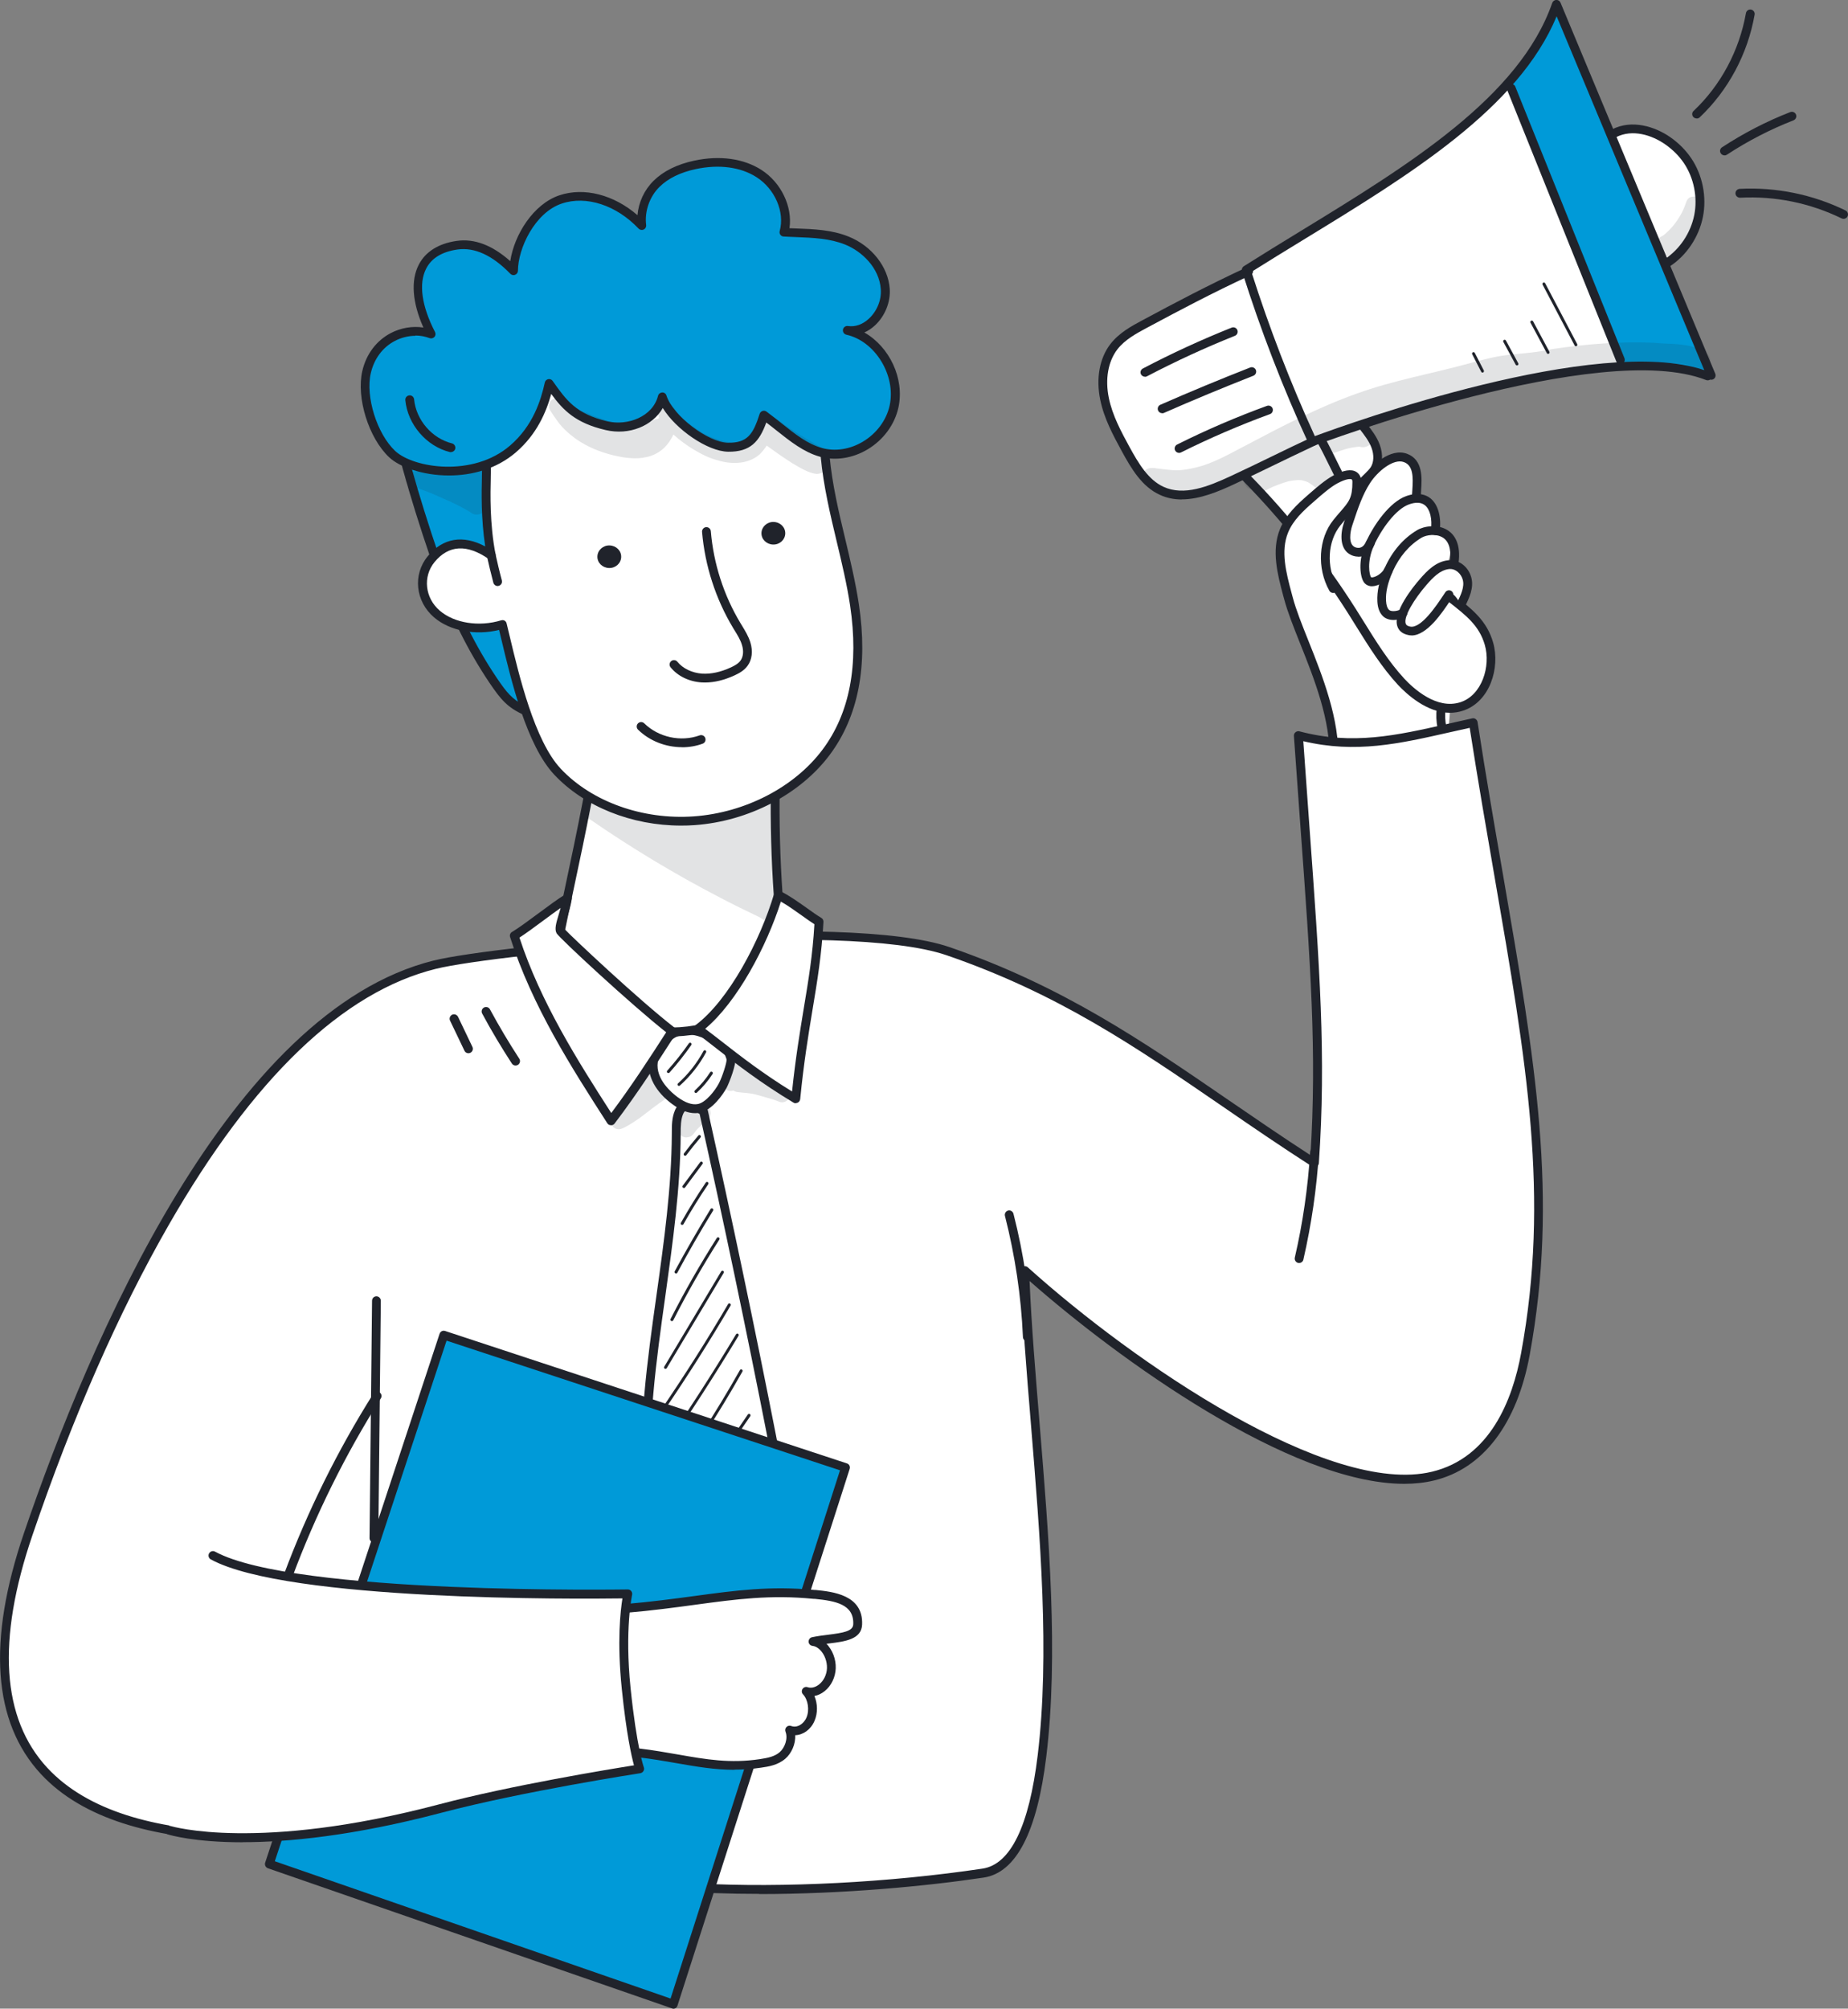 <svg width="254" height="276" viewBox="0 0 254 276" fill="none" xmlns="http://www.w3.org/2000/svg">
<rect x="0" y="0" width="254" height="276" fill="#808080" stroke="none"/>
<g clip-path="url(#clip0_3_3581)">
<path d="M198.289 82.246C197.269 81.126 196.261 79.993 195.252 78.861C193.506 76.879 191.797 74.872 190.101 72.841C189.928 72.878 189.719 72.865 189.609 72.976C188.551 72.078 186.867 71.696 185.355 71.967C184.543 72.804 183.584 73.555 182.6 74.293C182.231 74.577 181.875 74.86 181.457 75.106C181.186 75.254 180.94 75.414 180.682 75.574C180.682 75.574 180.682 75.574 180.67 75.586C180.596 75.66 180.522 75.709 180.436 75.734C180.375 75.771 180.313 75.82 180.252 75.857C179.416 76.423 178.617 77.002 177.793 77.568C177.584 77.716 177.326 77.765 177.117 77.691V77.999C176.895 78.725 176.477 81.877 178.457 86.259C180.375 90.482 183.227 99.198 183.338 103.482C187.359 104.737 188.539 108.196 192.756 107.446C194.343 107.162 197.318 103.358 198.621 102.755C199.851 98.225 199.175 88.512 199.839 83.896C199.322 83.342 198.818 82.788 198.302 82.234L198.289 82.246Z" fill="white"/>
<path d="M182.416 78.762C182.293 77.002 182.834 75.192 183.891 73.776C184.555 72.89 185.428 72.139 185.932 71.154C186.436 70.169 186.436 68.778 185.539 68.114C184.973 67.695 184.211 67.695 183.522 67.831C181.727 68.212 180.264 69.492 178.985 70.81C178.186 71.634 177.411 72.496 176.919 73.53C176.489 74.454 176.305 75.475 176.219 76.497C176.157 77.125 176.145 77.79 176.403 78.368C176.76 79.168 177.559 79.673 178.333 80.067C179.145 80.473 180.055 80.843 180.952 80.683C181.85 80.523 182.489 79.673 182.428 78.762H182.416Z" fill="white"/>
<g opacity="0.13">
<path d="M194.17 77.679C194.342 77.543 194.416 77.482 194.17 77.679V77.679Z" fill="#20232B"/>
</g>
<g opacity="0.13">
<path d="M185.994 81.409C185.92 81.409 185.846 81.384 185.809 81.384C185.871 81.384 185.932 81.397 185.994 81.409Z" fill="#20232B"/>
</g>
<g opacity="0.13">
<path d="M186.104 81.421C186.104 81.421 186.031 81.421 185.981 81.409C186.068 81.421 186.129 81.433 186.104 81.421Z" fill="#20232B"/>
</g>
<path d="M171.387 65.615C177.362 72.188 182.846 79.205 187.777 86.592C190.383 90.506 193.125 94.766 197.502 96.477C198.449 96.846 199.482 97.092 200.49 96.92C201.978 96.662 203.207 95.492 203.834 94.101C204.461 92.722 204.548 91.146 204.425 89.632C204.326 88.463 204.105 87.293 203.539 86.259C203.011 85.311 202.285 84.462 201.437 83.785C198.941 81.815 199.888 80.855 199.383 78.775C197.945 72.73 189.068 72.73 185.514 67.547C186.399 66.932 187.297 66.316 188.01 65.516C188.723 64.716 189.277 63.706 189.313 62.636C189.375 60.998 188.318 59.558 187.395 58.154C198.978 54.031 211.064 51.322 223.249 49.845C220.581 44.638 218.417 39.184 216.265 33.743C213.339 26.357 210.425 18.97 207.277 11.978C199.58 19.721 190.236 25.581 180.977 31.367C174.62 35.343 168.239 39.319 161.452 42.496C157.825 44.182 153.767 45.955 152.144 49.611C151.111 51.925 151.284 54.621 152.095 57.022C152.907 59.422 154.296 61.565 155.71 63.657C156.866 65.381 158.267 67.24 160.407 67.769C164.243 67.88 168.091 67.055 171.387 65.59V65.615Z" fill="white"/>
<path d="M221.343 18.047C223.212 24.202 225.647 30.173 228.585 35.897C230.417 35.59 231.868 34.063 232.581 32.352C233.294 30.641 233.393 28.733 233.43 26.874C233.442 26.11 233.454 25.323 233.233 24.596C233.036 23.944 232.667 23.353 232.299 22.787C231.389 21.383 230.368 20.017 229.003 19.044C226.79 17.493 223.753 17.21 221.343 18.047Z" fill="white"/>
<path d="M222.942 50.485C217.753 37.399 212.564 24.313 207.375 11.018C210.24 8.334 212.515 4.961 213.966 1.256C213.966 1.256 234.93 51.642 234.954 51.433C231.118 50.103 226.987 49.697 222.942 50.473V50.485Z" fill="#009AD8"/>
<path d="M180.412 61.306C180.178 61.306 179.969 61.17 179.859 60.949C176.33 53.304 173.256 45.327 170.711 37.264C170.625 37.005 170.735 36.722 170.969 36.574C173.514 34.962 176.17 33.337 178.727 31.773C193.531 22.725 208.839 13.369 213.351 0.394C213.438 0.16 213.659 -1.86637e-05 213.905 -0.012C214.163 -0.012 214.384 0.123 214.483 0.357L235.754 51.347C235.877 51.655 235.741 52.012 235.434 52.135C235.311 52.184 235.176 52.196 235.053 52.159C234.893 52.27 234.684 52.295 234.5 52.221C219.868 46.484 181.014 61.097 180.621 61.244C180.547 61.269 180.473 61.281 180.412 61.281V61.306ZM172.002 37.35C174.449 45.032 177.375 52.627 180.719 59.927C185.576 58.13 219.536 45.906 234.241 50.854L213.954 2.24C208.716 14.871 193.802 23.993 179.354 32.82C176.92 34.309 174.424 35.836 172.002 37.362V37.35Z" fill="#20232B"/>
<path d="M222.72 50.054C222.487 50.054 222.253 49.907 222.155 49.673L207.154 12.36C207.031 12.052 207.179 11.695 207.486 11.572C207.794 11.449 208.15 11.596 208.273 11.904L223.274 49.217C223.396 49.525 223.249 49.882 222.942 50.005C222.868 50.03 222.794 50.054 222.72 50.054Z" fill="#20232B"/>
<path d="M229.163 36.697C228.966 36.697 228.77 36.599 228.659 36.427C228.475 36.143 228.561 35.774 228.831 35.59C230.872 34.26 232.372 32.007 232.864 29.57C233.356 27.12 232.815 24.448 231.45 22.417C230.786 21.433 229.913 20.558 228.868 19.832C227.098 18.589 224.38 17.678 222.106 18.86C221.81 19.007 221.442 18.896 221.294 18.601C221.147 18.306 221.257 17.936 221.552 17.789C224.306 16.361 227.503 17.407 229.569 18.847C230.737 19.66 231.708 20.645 232.458 21.753C234.008 24.042 234.61 27.058 234.057 29.816C233.503 32.573 231.807 35.109 229.495 36.611C229.397 36.673 229.274 36.71 229.163 36.71V36.697Z" fill="#20232B"/>
<path d="M162.436 68.631C161.403 68.631 160.395 68.446 159.411 67.99C156.989 66.883 155.538 64.494 154.149 61.934C153.03 59.866 151.751 57.527 151.222 54.929C150.62 52.012 151.124 49.217 152.612 47.284C153.804 45.733 155.562 44.785 156.964 44.034C161.501 41.597 166.026 39.209 171.374 36.722C171.682 36.587 172.038 36.722 172.174 37.017C172.309 37.325 172.174 37.682 171.879 37.818C166.567 40.28 162.067 42.668 157.542 45.093C156.239 45.795 154.603 46.669 153.571 48.011C152.304 49.673 151.874 52.098 152.403 54.671C152.894 57.096 154.124 59.349 155.206 61.343C156.497 63.706 157.825 65.922 159.903 66.883C162.731 68.188 166.038 66.87 169.186 65.405C171.165 64.482 172.973 63.608 174.719 62.759C176.465 61.909 178.26 61.035 180.252 60.112C180.559 59.976 180.916 60.112 181.051 60.407C181.186 60.715 181.051 61.072 180.756 61.208C178.789 62.131 176.981 63.005 175.248 63.842C173.502 64.691 171.694 65.565 169.702 66.501C167.415 67.572 164.882 68.618 162.423 68.618L162.436 68.631Z" fill="#20232B"/>
<path d="M199.31 97.942C196.101 97.942 193.322 95.357 192.141 94.101C189.916 91.688 188.145 88.857 186.436 86.112C186.043 85.484 185.662 84.868 185.268 84.24C181.1 77.679 176.243 71.561 170.846 66.058C170.612 65.824 170.612 65.442 170.846 65.196C171.079 64.962 171.46 64.962 171.706 65.196C177.165 70.76 182.071 76.94 186.289 83.576C186.682 84.203 187.076 84.831 187.469 85.459C189.141 88.155 190.875 90.937 193.027 93.264C194.256 94.581 197.453 97.548 200.724 96.489C203.675 95.541 204.929 91.553 204.08 88.611C203.318 85.976 201.535 84.573 199.051 82.64C198.584 82.271 198.092 81.889 197.588 81.483L197.441 81.36C193.666 78.319 189.744 74.293 185.772 69.394C184.752 68.126 183.768 66.132 182.723 64.014C182.157 62.857 181.567 61.663 180.977 60.617C180.817 60.321 180.916 59.952 181.211 59.792C181.506 59.632 181.875 59.73 182.035 60.026C182.637 61.109 183.227 62.315 183.805 63.485C184.813 65.541 185.76 67.474 186.707 68.643C190.617 73.481 194.478 77.445 198.191 80.424L198.338 80.547C198.842 80.953 199.322 81.335 199.777 81.692C202.334 83.699 204.363 85.274 205.224 88.29C206.22 91.762 204.769 96.465 201.068 97.659C200.465 97.856 199.863 97.942 199.273 97.942H199.31Z" fill="#20232B"/>
<path d="M185.944 68.175C185.785 68.175 185.625 68.114 185.514 67.99C185.28 67.757 185.28 67.363 185.514 67.129L187.666 65.024C187.949 64.741 188.231 64.47 188.416 64.174C188.834 63.497 188.871 62.512 188.514 61.54C188.17 60.604 187.518 59.767 186.891 58.967C186.682 58.708 186.731 58.327 187.002 58.117C187.26 57.908 187.641 57.958 187.85 58.228C188.502 59.065 189.24 60.001 189.645 61.121C190.125 62.438 190.051 63.817 189.436 64.802C189.166 65.233 188.822 65.578 188.502 65.885L186.35 67.99C186.227 68.101 186.08 68.163 185.932 68.163L185.944 68.175Z" fill="#20232B"/>
<path d="M157.37 51.765C157.148 51.765 156.939 51.642 156.829 51.445C156.669 51.15 156.792 50.781 157.087 50.633C161.046 48.552 165.153 46.669 169.284 45.019C169.591 44.896 169.948 45.044 170.071 45.352C170.194 45.659 170.046 46.016 169.739 46.139C165.645 47.777 161.575 49.648 157.653 51.704C157.567 51.753 157.468 51.778 157.37 51.778V51.765Z" fill="#20232B"/>
<path d="M159.731 56.776C159.497 56.776 159.276 56.64 159.177 56.419C159.042 56.111 159.177 55.754 159.485 55.618C163.555 53.834 167.71 52.11 171.829 50.497C172.137 50.374 172.493 50.534 172.616 50.842C172.739 51.15 172.579 51.507 172.272 51.63C168.165 53.243 164.034 54.954 159.977 56.739C159.903 56.776 159.817 56.788 159.731 56.788V56.776Z" fill="#20232B"/>
<path d="M162.055 62.229C161.833 62.229 161.624 62.106 161.514 61.897C161.366 61.601 161.489 61.232 161.784 61.084C165.793 59.078 169.948 57.293 174.141 55.766C174.449 55.656 174.805 55.816 174.916 56.123C175.026 56.443 174.867 56.788 174.559 56.899C170.416 58.413 166.297 60.186 162.325 62.168C162.239 62.217 162.141 62.229 162.055 62.229Z" fill="#20232B"/>
<path d="M233.196 16.274C233.037 16.274 232.877 16.213 232.754 16.09C232.52 15.844 232.532 15.462 232.778 15.24C236.516 11.72 239.061 6.943 239.971 1.81C240.033 1.477 240.34 1.256 240.672 1.317C241.004 1.379 241.225 1.687 241.164 2.019C240.217 7.411 237.537 12.421 233.614 16.127C233.504 16.238 233.344 16.287 233.196 16.287V16.274Z" fill="#20232B"/>
<path d="M237.02 21.346C236.823 21.346 236.626 21.248 236.516 21.076C236.331 20.792 236.405 20.423 236.688 20.238C239.639 18.306 242.799 16.668 246.069 15.4C246.377 15.277 246.733 15.437 246.856 15.745C246.979 16.053 246.819 16.41 246.512 16.533C243.315 17.776 240.241 19.364 237.352 21.26C237.253 21.322 237.13 21.359 237.02 21.359V21.346Z" fill="#20232B"/>
<path d="M253.397 30.074C253.311 30.074 253.213 30.05 253.127 30.013C248.799 27.895 243.979 26.911 239.172 27.169C238.84 27.169 238.557 26.935 238.532 26.59C238.52 26.258 238.766 25.975 239.11 25.95C244.114 25.692 249.143 26.714 253.656 28.917C253.951 29.065 254.086 29.422 253.938 29.73C253.828 29.939 253.619 30.074 253.397 30.074Z" fill="#20232B"/>
<path d="M216.609 47.58C216.536 47.58 216.462 47.543 216.425 47.469L212.023 39.11C211.974 39.012 212.011 38.889 212.109 38.839C212.208 38.79 212.331 38.827 212.38 38.926L216.782 47.284C216.831 47.383 216.794 47.506 216.695 47.555C216.671 47.568 216.634 47.58 216.597 47.58H216.609Z" fill="#20232B"/>
<path d="M212.773 48.626C212.7 48.626 212.638 48.589 212.601 48.515L210.363 44.342C210.314 44.244 210.351 44.121 210.45 44.071C210.548 44.022 210.671 44.059 210.72 44.157L212.958 48.331C213.007 48.429 212.97 48.552 212.872 48.602C212.847 48.614 212.81 48.626 212.773 48.626Z" fill="#20232B"/>
<path d="M208.495 50.214C208.421 50.214 208.359 50.177 208.322 50.103L206.626 46.977C206.577 46.878 206.613 46.755 206.712 46.706C206.81 46.657 206.933 46.694 206.982 46.792L208.679 49.919C208.728 50.017 208.691 50.14 208.593 50.19C208.568 50.202 208.532 50.214 208.495 50.214Z" fill="#20232B"/>
<path d="M203.773 51.199C203.699 51.199 203.625 51.162 203.589 51.088L202.347 48.675C202.298 48.577 202.347 48.454 202.433 48.405C202.531 48.355 202.654 48.405 202.703 48.491L203.945 50.904C203.994 51.002 203.945 51.125 203.859 51.175C203.834 51.187 203.798 51.199 203.773 51.199Z" fill="#20232B"/>
<g opacity="0.13">
<path d="M233.787 27.735C233.602 27.021 232.631 26.775 232.09 27.255C231.77 27.526 231.733 27.957 231.561 28.326C231.094 29.631 230.036 31.096 229.2 31.835C228.254 32.758 228.475 32.216 227.627 33.103C226.717 34.445 228.45 36.008 229.692 34.962C231.868 33.484 232.397 31.958 233.344 30.087C233.565 29.545 233.737 28.979 233.799 28.4C233.848 28.179 233.885 27.945 233.799 27.735H233.787Z" fill="#20232B"/>
</g>
<g opacity="0.13">
<path d="M233.369 47.9C231.45 47.112 229.336 47.321 227.319 47.1C222.647 46.903 217.938 47.272 213.315 47.974C211.274 48.441 209.196 48.552 207.13 48.786C205.347 48.995 203.638 49.488 201.904 49.943C196.777 51.347 191.527 52.258 186.523 54.067C181.248 55.939 176.281 58.536 171.338 61.146C168.092 62.845 166.075 64.039 163.075 64.494C161.649 64.74 161.034 64.593 158.956 64.359C158.292 64.211 157.444 64.285 157.137 64.999C156.682 65.762 157.284 66.846 158.169 66.883C159.706 67.104 161.231 67.584 162.792 67.486C166.321 67.4 169.358 65.442 172.469 64.014C172.789 63.879 173.096 63.731 173.416 63.583C172.949 63.854 172.494 64.125 172.039 64.408C171.178 64.778 170.539 65.836 171.178 66.686C171.448 67.178 172.026 67.387 172.567 67.326C172.912 67.584 173.379 67.683 173.822 67.449C174.621 67.006 175.469 66.661 176.33 66.365C177.018 66.156 177.19 66.045 178.371 65.959C178.494 65.959 178.813 65.959 179.023 66.008C180.006 66.279 179.797 66.304 180.215 66.538C180.449 66.698 180.67 66.87 180.891 67.055C181.912 68.114 183.006 69.098 184.014 70.157C184.555 70.736 185.06 71.364 185.674 71.868C185.871 71.991 186.228 72.287 186.683 72.681C186.744 72.742 186.818 72.816 186.879 72.878C187.297 73.284 187.74 73.653 188.195 74.023C188.81 74.577 189.437 75.13 189.978 75.598C190.002 75.623 190.912 76.436 191.49 76.928C191.92 77.371 192.609 77.765 193.187 77.322C193.531 77.125 193.691 76.731 193.679 76.349C193.543 76.239 193.421 76.128 193.298 76.029C192.732 75.525 192.179 75.02 191.625 74.503C190.543 73.469 189.461 72.41 188.502 71.265C186.584 68.963 184.826 66.501 183.473 63.817C183.338 63.546 183.424 63.3 183.609 63.153C183.4 62.82 183.252 62.586 183.068 62.315C184.801 61.786 185.01 61.564 186.83 61.367C186.83 61.367 186.842 61.367 186.855 61.367C187.568 61.638 188.441 61.232 188.687 60.506C189.154 59.262 187.728 58.105 186.597 58.795C186.535 58.807 186.486 58.819 186.424 58.831C185.969 58.905 185.539 59.004 185.096 59.115C186.572 58.548 187.875 58.044 188.342 57.884C192.511 56.628 195.72 55.668 200.441 54.56C203.441 53.821 204.462 53.255 206.909 52.701C210.265 52.098 213.597 51.297 216.991 50.916C218.061 50.781 219.143 50.608 220.225 50.547C221.147 50.46 221.171 50.547 221.602 50.423C221.872 50.362 222.118 50.14 222.229 49.882C222.241 49.857 222.253 49.833 222.266 49.808C224.27 49.673 226.237 49.623 228.733 49.845C230.774 49.968 231.573 49.907 233.037 50.51C233.086 50.534 233.135 50.547 233.184 50.571C233.209 50.584 233.233 50.608 233.27 50.62C233.787 50.941 234.512 50.719 234.844 50.227C235.569 48.995 234.364 48.245 233.344 47.851L233.369 47.9ZM181.654 60.74C181.568 60.69 181.482 60.641 181.396 60.592C181.531 60.543 181.654 60.493 181.789 60.432C181.728 60.53 181.678 60.629 181.654 60.727V60.74Z" fill="#20232B"/>
</g>
<path d="M200.699 82.874C201.154 82.098 201.191 82.837 201.437 81.963C201.683 81.089 201.732 80.141 201.375 79.316C201.019 78.491 200.219 77.814 199.322 77.79C198.215 77.753 197.305 78.602 196.555 79.427C195.277 80.818 194.059 82.283 193.15 83.933C192.805 84.548 192.535 85.373 193.014 85.89C193.26 86.161 193.666 86.247 194.035 86.272C195.105 86.321 196.187 85.865 196.9 85.065C197.207 84.72 197.453 84.314 197.785 83.982C198.117 83.649 198.646 83.231 198.805 82.8C199.273 81.544 199.26 80.695 200.711 82.886L200.699 82.874Z" fill="white"/>
<path d="M198.019 79.291C198.474 78.516 198.916 77.716 199.162 76.854C199.408 75.992 199.457 75.032 199.101 74.207C198.744 73.382 197.945 72.705 197.047 72.681C195.941 72.644 195.031 73.493 194.281 74.318C193.002 75.709 191.785 77.174 190.875 78.824C190.531 79.439 190.26 80.264 190.74 80.781C190.986 81.052 191.392 81.138 191.76 81.163C192.83 81.212 193.814 81.544 194.527 80.744C194.834 80.4 197.92 77.617 198.031 79.316L198.019 79.291Z" fill="white"/>
<path d="M195.56 75.044C196.015 74.269 196.457 73.469 196.703 72.607C196.949 71.745 196.998 70.785 196.642 69.96C196.285 69.135 195.486 68.458 194.588 68.434C193.482 68.397 192.572 69.246 191.822 70.071C190.543 71.462 189.326 72.927 188.416 74.577C188.072 75.192 187.801 76.017 188.281 76.534C188.527 76.805 188.933 77.79 189.301 77.802C190.371 77.851 191.453 76.509 192.166 75.709C192.474 75.365 195.449 73.37 195.56 75.057V75.044Z" fill="white"/>
<path d="M194.588 68.421C195.486 68.421 194.613 65.147 194.256 64.31C193.9 63.485 193.1 62.808 192.203 62.783C191.096 62.746 190.186 63.596 189.436 64.421C188.158 65.812 186.94 67.276 186.03 68.926C185.686 69.542 185.416 70.367 185.895 70.883C186.141 71.154 185.44 74.7 185.809 74.712C186.879 74.761 188.194 74.318 188.908 73.53C189.215 73.186 192.203 68.434 194.6 68.434L194.588 68.421Z" fill="white"/>
<path d="M183.399 72.299C184.838 70.477 188.17 66.513 186.276 65.455C185.317 64.913 183.006 66.07 182.256 66.883C180.977 68.274 178.383 69.579 177.473 71.228C177.128 71.844 175.825 75.352 176.292 75.869C176.538 76.14 176.305 79.464 176.686 79.476C177.755 79.525 182.145 80.744 182.858 79.944C183.166 79.599 180.387 76.103 183.411 72.287L183.399 72.299Z" fill="white"/>
<path d="M194.022 87.306C193.887 87.306 193.752 87.306 193.617 87.269C192.608 87.084 192.215 86.518 192.068 86.075C191.391 84.129 194.244 80.609 195.141 79.587C196.137 78.43 197.342 77.186 199.002 76.99C200.428 76.817 201.781 77.79 202.211 79.304C202.629 80.757 201.916 82.209 201.338 83.379L201.301 83.453C201.154 83.748 200.797 83.871 200.49 83.723C200.195 83.576 200.072 83.219 200.219 82.911L200.256 82.837C200.76 81.803 201.338 80.633 201.043 79.636C200.822 78.848 200.072 78.085 199.137 78.196C197.908 78.344 196.936 79.365 196.051 80.387C194.391 82.308 192.879 84.745 193.211 85.693C193.236 85.779 193.322 86.001 193.838 86.099C195.326 86.382 197.453 83.182 198.363 81.815C198.473 81.655 198.572 81.495 198.658 81.372C198.842 81.101 199.223 81.027 199.494 81.212C199.764 81.397 199.838 81.778 199.654 82.049C199.568 82.172 199.469 82.32 199.359 82.48C198.215 84.203 196.137 87.318 193.998 87.318L194.022 87.306Z" fill="#20232B"/>
<path d="M188.6 80.559C188.195 80.559 187.85 80.424 187.592 80.166C186.904 79.476 186.621 77.014 187.703 74.577C188.822 72.065 191.023 68.988 193.248 68.175C194.945 67.56 196.015 68.003 196.605 68.471C197.65 69.308 198.129 70.994 197.883 72.989C197.847 73.321 197.539 73.555 197.207 73.518C196.875 73.481 196.642 73.173 196.678 72.841C196.875 71.29 196.556 69.985 195.842 69.418C195.326 69.012 194.588 68.975 193.654 69.308C191.846 69.96 189.854 72.693 188.797 75.057C187.863 77.174 188.207 79.021 188.453 79.316C188.49 79.341 188.6 79.353 188.736 79.316C189.326 79.205 190.076 78.59 190.236 78.184C190.371 77.876 190.727 77.728 191.035 77.864C191.342 77.999 191.49 78.356 191.355 78.664C191.01 79.476 189.916 80.326 188.969 80.51C188.846 80.535 188.711 80.547 188.588 80.547L188.6 80.559Z" fill="#20232B"/>
<path d="M191.551 85.188C191.01 85.188 190.457 85.04 190.063 84.647C189.608 84.191 189.362 83.539 189.313 82.652C189.24 81.273 189.571 79.759 190.321 78.048C191.33 75.771 192.879 73.973 194.785 72.841C195.695 72.299 197.613 71.954 199.027 72.89C199.887 73.469 200.834 74.712 200.465 77.396C200.416 77.728 200.121 77.95 199.789 77.913C199.457 77.864 199.223 77.568 199.273 77.236C199.432 76.091 199.396 74.589 198.363 73.9C197.441 73.284 196.051 73.493 195.4 73.875C193.703 74.884 192.326 76.497 191.416 78.541C190.74 80.079 190.432 81.397 190.506 82.578C190.543 83.157 190.666 83.551 190.899 83.785C191.256 84.142 192.227 83.908 192.449 83.76C192.695 83.539 193.076 83.563 193.297 83.822C193.518 84.068 193.481 84.462 193.236 84.683C192.953 84.93 192.252 85.188 191.526 85.188H191.551Z" fill="#20232B"/>
<path d="M183.325 105.033C183.325 105.033 183.313 105.033 183.301 105.033C182.969 105.02 182.711 104.737 182.723 104.405C182.944 99.062 180.596 93.178 178.702 88.438C177.817 86.21 176.981 84.117 176.514 82.369L176.366 81.828C175.592 78.922 174.731 75.648 175.924 72.705C176.71 70.773 178.272 69.32 179.797 67.99L180.006 67.806C180.928 67.006 182.182 65.91 183.252 65.344C184.666 64.593 185.723 64.421 186.412 64.839C186.719 65.024 187.1 65.418 187.1 66.218C187.1 68.84 186.399 69.652 185.133 71.117C184.862 71.438 184.555 71.782 184.223 72.201C182.465 74.38 182.28 77.888 183.768 80.572C183.928 80.867 183.83 81.237 183.534 81.397C183.239 81.557 182.871 81.458 182.711 81.163C180.977 78.073 181.211 73.986 183.276 71.438C183.621 71.007 183.928 70.65 184.211 70.329C185.428 68.926 185.883 68.397 185.883 66.218C185.883 66.107 185.871 65.922 185.785 65.873C185.612 65.775 185.01 65.775 183.817 66.415C182.871 66.919 181.678 67.966 180.805 68.729L180.596 68.914C179.12 70.194 177.731 71.487 177.042 73.173C175.997 75.734 176.772 78.688 177.534 81.532L177.682 82.086C178.124 83.76 178.948 85.828 179.821 88.007C181.752 92.845 184.162 98.865 183.928 104.466C183.916 104.786 183.645 105.045 183.325 105.045V105.033Z" fill="#20232B"/>
<path d="M186.694 76.485C186.227 76.485 185.858 76.337 185.686 76.251C184.125 75.512 184.186 73.395 184.715 71.819L184.887 71.302C185.526 69.382 186.178 67.4 187.322 65.664C188.453 63.928 191.109 61.503 193.395 62.352C195.609 63.177 195.437 65.701 195.326 67.375C195.301 67.781 195.277 68.175 195.289 68.446C195.314 68.778 195.055 69.061 194.723 69.086C194.391 69.099 194.109 68.852 194.084 68.52C194.059 68.175 194.084 67.769 194.121 67.301C194.244 65.504 194.232 63.965 192.965 63.497C191.514 62.956 189.338 64.79 188.33 66.341C187.285 67.941 186.645 69.849 186.03 71.696L185.858 72.213C185.576 73.05 185.293 74.737 186.203 75.168C186.326 75.229 186.67 75.352 187.014 75.229C187.334 75.118 187.604 74.811 187.813 74.343C187.949 74.035 188.317 73.912 188.613 74.047C188.92 74.183 189.043 74.552 188.908 74.847C188.551 75.623 188.047 76.14 187.42 76.374C187.162 76.472 186.916 76.497 186.694 76.497V76.485Z" fill="#20232B"/>
<path d="M85.048 248.068C77.388 236.003 55.625 242.454 64.379 250.628C76.195 261.671 112.713 260.723 135.127 257.362C140.931 256.488 142.603 246.332 143.218 241.26C145.689 220.788 141.632 195.194 140.857 174.599C153.079 185.617 181.481 206.532 196.949 202.827C206.453 200.549 208.937 189.999 209.663 186.035C214.654 158.805 208.187 135.956 202.494 99.296C194.01 101.118 187.076 103.358 178.457 101.081C180.387 128.681 181.85 142.383 180.657 159.802C163.001 148.439 150.743 137.766 130.332 130.725C116.02 125.788 68.092 130.515 59.756 132.571C29.472 140.068 9.726 193.655 3.861 210.841C-13.316 261.215 41.202 255.22 73.97 246.664C75.974 241.642 80.277 250.788 85.048 248.068Z" fill="white"/>
<path d="M104.364 260.23C88.06 260.23 71.462 258.088 63.961 251.071C63.519 250.653 63.15 250.247 62.855 249.853C44.485 253.546 17.251 256.303 5.619 243.759C-0.983 236.631 -1.77 225.49 3.295 210.644C12.296 184.25 31.587 138.923 59.621 131.98C68.043 129.887 116.229 125.209 130.529 130.146C146.009 135.476 157.063 143.06 168.756 151.086C172.383 153.573 176.121 156.133 180.117 158.731C181.002 144.574 180.141 132.67 178.715 113.256C178.444 109.514 178.149 105.488 177.842 101.118C177.83 100.921 177.903 100.736 178.063 100.613C178.211 100.49 178.408 100.441 178.604 100.49C185.896 102.423 191.945 101.056 198.953 99.468C200.072 99.21 201.203 98.964 202.359 98.705C202.519 98.668 202.691 98.705 202.826 98.804C202.962 98.902 203.06 99.05 203.085 99.21C204.253 106.768 205.445 113.65 206.601 120.298C211.027 145.928 214.237 164.443 210.253 186.158C208.507 195.674 203.835 201.817 197.084 203.43C195.806 203.738 194.441 203.885 193.002 203.885C177.338 203.885 153.571 186.651 141.509 176.015C141.779 182.182 142.32 188.707 142.886 195.588C144.165 211.223 145.505 227.386 143.808 241.358C142.554 251.724 139.665 257.325 135.201 257.99C127.308 259.172 115.91 260.255 104.352 260.255L104.364 260.23ZM64.195 249.582C64.392 249.803 64.588 250 64.785 250.185C69.937 254.998 80.659 257.978 95.806 258.79C107.647 259.43 122.303 258.667 135.041 256.759C138.89 256.18 141.447 250.936 142.628 241.174C144.3 227.325 142.972 211.222 141.693 195.65C141.079 188.227 140.513 181.222 140.255 174.599C140.255 174.353 140.378 174.131 140.599 174.033C140.82 173.934 141.079 173.971 141.263 174.131C155.858 187.279 182.686 205.609 196.814 202.224C204.831 200.303 207.904 192.301 209.072 185.912C213.019 164.406 209.835 145.989 205.421 120.482C204.302 114.019 203.146 107.335 202.003 100.01C201.068 100.219 200.146 100.429 199.236 100.626C192.338 102.189 186.35 103.555 179.133 101.844C179.416 105.894 179.686 109.637 179.945 113.145C181.395 133.076 182.281 145.115 181.272 159.814C181.26 160.023 181.137 160.22 180.94 160.319C180.744 160.417 180.522 160.405 180.338 160.282C175.985 157.487 171.965 154.73 168.079 152.059C155.944 143.737 145.456 136.547 130.136 131.266C116.02 126.391 68.265 131.057 59.904 133.125C47.129 136.289 34.772 148.144 23.177 168.345C16.316 180.299 10.009 194.653 4.439 211.001C-0.467 225.404 0.222 236.139 6.504 242.91C17.681 254.949 44.092 252.339 62.191 248.732C61.588 247.477 61.674 246.406 61.92 245.618C62.682 243.23 65.695 241.432 69.765 240.903C74.658 240.275 81.728 241.679 85.552 247.711C85.638 247.846 85.663 248.018 85.626 248.178C85.589 248.338 85.478 248.474 85.343 248.56C82.675 250.087 80.204 248.388 78.224 247.034C77.105 246.27 76.048 245.532 75.408 245.729C75.089 245.827 74.781 246.209 74.523 246.849C74.449 247.021 74.302 247.157 74.117 247.206C71.4 247.92 68.007 248.745 64.183 249.533L64.195 249.582ZM71.966 242.011C71.252 242.011 70.564 242.06 69.912 242.134C66.359 242.589 63.678 244.116 63.064 246.012C62.781 246.886 62.99 247.748 63.408 248.499C67.281 247.698 70.736 246.861 73.515 246.147C73.908 245.298 74.412 244.793 75.04 244.596C76.232 244.227 77.462 245.076 78.888 246.061C80.585 247.218 82.318 248.425 84.126 247.809C81.064 243.5 76.072 242.011 71.953 242.011H71.966Z" fill="#20232B"/>
<path d="M96.704 152.699C100.011 167.533 103.135 182.441 106.073 197.398C106.565 199.934 107.069 202.519 106.897 205.117C106.651 208.773 105.126 212.047 103.626 215.174C101.794 219.003 99.975 222.819 97.491 226.623C94.294 219.729 91.405 212.614 88.933 205.375C87.79 188.768 92.868 172.482 92.954 155.826C92.954 154.791 92.954 153.708 93.347 152.809C93.741 151.911 94.688 151.32 96.704 152.699Z" fill="white"/>
<path d="M97.491 227.214C97.491 227.214 97.466 227.214 97.442 227.214C97.22 227.201 97.036 227.066 96.938 226.869C93.692 219.877 90.802 212.712 88.355 205.56C88.343 205.51 88.331 205.461 88.318 205.4C87.679 196.13 88.982 186.836 90.249 177.849C91.257 170.647 92.302 163.187 92.339 155.801V155.727C92.339 154.656 92.339 153.536 92.782 152.551C93.064 151.923 93.507 151.505 94.085 151.332C94.884 151.111 95.88 151.394 97.036 152.182C97.159 152.268 97.245 152.403 97.282 152.551C100.577 167.336 103.737 182.367 106.663 197.262C107.143 199.675 107.671 202.421 107.499 205.141C107.241 208.982 105.606 212.404 104.167 215.42C102.36 219.2 100.491 223.102 97.995 226.943C97.884 227.115 97.688 227.214 97.491 227.214ZM89.523 205.24C91.835 211.986 94.54 218.744 97.577 225.355C99.753 221.883 101.438 218.338 103.085 214.903C104.475 211.986 106.061 208.674 106.294 205.067C106.466 202.507 105.938 199.848 105.483 197.509C102.581 182.712 99.446 167.754 96.163 153.068C95.425 152.6 94.823 152.403 94.429 152.514C94.343 152.539 94.097 152.612 93.9 153.056C93.569 153.819 93.556 154.804 93.556 155.752V155.826C93.519 163.298 92.462 170.783 91.454 178.034C90.2 186.934 88.921 196.142 89.523 205.252V205.24Z" fill="#20232B"/>
<path d="M91.921 142.469C93.065 141.447 94.725 141.361 96.102 141.779C98.13 142.395 99.901 143.38 100.467 145.436C100.614 145.965 99.803 148.292 99.36 149.141C98.831 150.15 97.405 152.059 96.04 152.305C94.872 152.514 93.716 151.923 92.757 151.234C91.024 149.966 89.511 147.984 89.819 145.854C90.003 144.574 90.79 143.478 91.921 142.469Z" fill="white"/>
<path d="M95.536 152.957C94.565 152.957 93.532 152.551 92.401 151.714C90.114 150.04 88.921 147.824 89.216 145.768C89.401 144.451 90.151 143.22 91.515 142.013C92.696 140.955 94.479 140.659 96.274 141.201C97.983 141.718 100.331 142.703 101.044 145.275C101.29 146.15 100.196 148.833 99.889 149.436C99.434 150.298 97.885 152.588 96.138 152.908C95.942 152.945 95.733 152.957 95.524 152.957H95.536ZM92.315 142.912C91.183 143.921 90.556 144.918 90.409 145.928C90.065 148.304 92.388 150.2 93.102 150.729C94.196 151.529 95.118 151.849 95.917 151.702C96.975 151.505 98.266 149.892 98.807 148.858C99.274 147.971 99.913 145.977 99.864 145.571C99.446 144.057 98.216 143.06 95.905 142.358C94.835 142.038 93.311 142.013 92.29 142.912H92.315Z" fill="#20232B"/>
<path d="M106.762 102.017C106.258 112.16 106.626 122.353 107.868 132.448C107.967 133.285 108.077 134.171 107.77 134.959C107.463 135.772 106.762 136.363 106.061 136.88C101.266 140.487 95.118 142.518 89.204 141.57C83.29 140.622 77.794 136.387 76.626 130.023C78.249 121.566 81.187 109.711 83.031 96.218C90.409 98.656 98.044 100.305 106.762 102.017Z" fill="white"/>
<path d="M92.142 142.407C91.122 142.407 90.101 142.333 89.105 142.173C82.404 141.102 77.154 136.264 76.023 130.134C76.011 130.06 76.011 129.986 76.023 129.912C76.502 127.438 77.093 124.643 77.72 121.689C79.232 114.561 81.126 105.685 82.429 96.144C82.453 95.972 82.552 95.812 82.712 95.714C82.859 95.615 83.056 95.591 83.216 95.652C90.273 97.979 97.503 99.591 106.872 101.426C107.167 101.487 107.376 101.746 107.364 102.054C106.86 112.148 107.229 122.341 108.471 132.374C108.581 133.248 108.704 134.245 108.335 135.181C107.979 136.116 107.204 136.794 106.43 137.372C102.065 140.647 96.999 142.419 92.142 142.419V142.407ZM77.24 130.023C78.482 136.449 84.175 140.154 89.302 140.967C94.712 141.829 100.688 140.154 105.704 136.387C106.294 135.944 106.946 135.415 107.204 134.725C107.462 134.073 107.364 133.273 107.266 132.51C106.036 122.587 105.655 112.493 106.122 102.497C97.257 100.749 90.298 99.198 83.523 97.006C82.22 106.313 80.388 114.955 78.9 121.923C78.285 124.828 77.695 127.585 77.228 130.011L77.24 130.023Z" fill="#20232B"/>
<path d="M70.859 146.408C70.662 146.408 70.465 146.31 70.355 146.137C68.904 143.909 67.527 141.607 66.272 139.268C66.113 138.973 66.223 138.603 66.518 138.443C66.813 138.283 67.182 138.394 67.342 138.689C68.584 140.991 69.949 143.281 71.375 145.472C71.559 145.756 71.473 146.125 71.203 146.31C71.105 146.371 70.982 146.408 70.871 146.408H70.859Z" fill="#20232B"/>
<path d="M64.379 144.721C64.158 144.721 63.936 144.598 63.838 144.377L61.858 140.24C61.711 139.945 61.846 139.576 62.141 139.428C62.436 139.28 62.805 139.416 62.953 139.711L64.932 143.847C65.08 144.143 64.945 144.512 64.65 144.66C64.564 144.697 64.477 144.721 64.391 144.721H64.379Z" fill="#20232B"/>
<path d="M92.376 141.705C89.77 145.756 87.175 149.793 83.978 153.991C78.814 145.965 73.576 137.668 70.687 128.57C72.458 127.524 76.22 124.459 77.99 123.424C77.646 125.456 76.724 127.351 77.044 127.942C77.253 128.324 87.311 137.803 92.376 141.705Z" fill="white"/>
<path d="M83.966 154.607C83.966 154.607 83.954 154.607 83.941 154.607C83.745 154.607 83.56 154.496 83.462 154.324C78.605 146.777 73.109 138.222 70.109 128.755C70.023 128.484 70.134 128.189 70.379 128.053C71.24 127.548 72.63 126.514 73.982 125.517C75.421 124.446 76.773 123.449 77.683 122.907C77.88 122.784 78.138 122.797 78.335 122.932C78.531 123.067 78.63 123.301 78.593 123.535C78.445 124.422 78.199 125.259 77.978 125.997C77.806 126.588 77.56 127.388 77.597 127.659C78.433 128.583 87.901 137.495 92.757 141.238C93.003 141.435 93.065 141.779 92.892 142.05C90.323 146.039 87.679 150.163 84.47 154.385C84.359 154.533 84.175 154.619 83.991 154.619L83.966 154.607ZM71.4 128.841C74.29 137.668 79.392 145.756 84.015 152.933C86.843 149.153 89.253 145.435 91.565 141.841C86.708 138.012 76.847 128.866 76.503 128.238C76.195 127.672 76.429 126.859 76.798 125.64C76.884 125.357 76.97 125.062 77.056 124.754C76.343 125.259 75.507 125.874 74.695 126.477C73.515 127.351 72.298 128.25 71.4 128.829V128.841Z" fill="#20232B"/>
<path d="M53.756 55.828C55.625 63.497 57.531 70.342 61.06 80.252C62.744 84.967 65.388 90.112 68.326 94.286C69.704 96.243 70.736 97.166 73.245 98.077C73.195 95.972 75.273 94.741 75.433 92.624C75.618 90.026 73.773 87.921 75.114 85.508C77.659 80.929 79.233 76.017 79.749 71.068C80.167 67.006 79.823 62.808 77.61 59.287C75.396 55.766 71.056 53.07 66.162 53.169C62.437 53.243 56.449 53.218 53.756 55.816V55.828Z" fill="#009AD8"/>
<path d="M73.245 98.68C73.171 98.68 73.109 98.68 73.035 98.644C70.306 97.646 69.224 96.6 67.834 94.63C64.896 90.457 62.215 85.287 60.494 80.449C56.928 70.477 55.047 63.682 53.166 55.975C53.117 55.766 53.178 55.545 53.338 55.397C56.068 52.763 61.785 52.664 65.572 52.59H66.162C70.933 52.492 75.63 54.991 78.126 58.979C80.13 62.18 80.855 66.156 80.351 71.142C79.835 76.202 78.249 81.138 75.642 85.816C74.954 87.047 75.261 88.217 75.605 89.558C75.851 90.531 76.122 91.54 76.035 92.673C75.95 93.842 75.359 94.766 74.831 95.591C74.29 96.428 73.822 97.166 73.847 98.065C73.847 98.262 73.761 98.459 73.601 98.57C73.503 98.644 73.367 98.68 73.245 98.68ZM54.42 56.037C56.264 63.571 58.133 70.268 61.625 80.042C63.322 84.782 65.941 89.841 68.818 93.929C69.949 95.529 70.81 96.415 72.716 97.216C72.9 96.354 73.355 95.627 73.81 94.926C74.302 94.162 74.757 93.436 74.818 92.574C74.88 91.639 74.646 90.728 74.425 89.854C74.044 88.389 73.65 86.875 74.572 85.213C77.093 80.683 78.63 75.894 79.134 71.007C79.614 66.304 78.95 62.574 77.093 59.607C74.818 55.975 70.527 53.661 66.175 53.772H65.584C62.117 53.846 56.928 53.944 54.42 56.025V56.037Z" fill="#20232B"/>
<path d="M113.426 62.759C114.053 69.652 116.414 76.263 117.447 83.108C118.48 89.94 118.025 97.376 113.537 103.358C109.59 108.627 102.618 112.247 95.426 112.764C88.233 113.281 80.991 110.683 76.626 106.017C72.519 101.623 70.343 91.06 69.052 85.804C65.953 86.752 62.289 86.284 60.064 84.376C57.838 82.468 57.359 79.132 59.265 76.829C61.17 74.527 63.912 73.801 67.527 76.312C66.666 71.954 66.802 67.547 66.851 65.528C66.986 60.038 65.941 52.085 69.335 49.254C71.253 47.654 75.544 45.881 77.941 44.871C82.085 43.123 88.466 44.982 92.966 44.318C97.467 43.653 102.385 45.13 106.344 46.853C111.078 48.909 112.959 57.613 113.426 62.759Z" fill="white"/>
<path d="M93.593 113.441C86.843 113.441 80.302 110.843 76.171 106.436C72.371 102.374 70.269 93.559 68.879 87.724C68.781 87.318 68.683 86.924 68.597 86.555C65.351 87.355 61.822 86.69 59.658 84.831C57.1 82.64 56.707 78.959 58.785 76.436C60.863 73.912 63.642 73.456 66.691 75.081C66.101 71.216 66.187 67.51 66.236 65.639V65.504C66.273 64.371 66.236 63.153 66.224 61.86C66.138 56.862 66.027 51.211 68.941 48.786C70.859 47.186 74.966 45.462 77.425 44.428L77.695 44.318C80.277 43.234 83.585 43.468 86.794 43.69C88.995 43.85 91.085 43.985 92.868 43.727C96.716 43.16 101.327 44.022 106.577 46.312C112.467 48.872 113.819 60.432 114.028 62.722C114.385 66.562 115.295 70.416 116.192 74.133C116.881 77.039 117.594 80.03 118.049 83.034C119.328 91.504 117.975 98.471 114.028 103.74C109.971 109.157 102.864 112.85 95.475 113.379C94.847 113.428 94.233 113.441 93.606 113.441H93.593ZM69.052 85.201C69.15 85.201 69.261 85.225 69.347 85.274C69.494 85.361 69.593 85.496 69.629 85.656C69.765 86.198 69.9 86.801 70.06 87.441C71.338 92.808 73.478 101.783 77.056 105.611C81.322 110.166 88.343 112.677 95.376 112.173C102.421 111.668 109.196 108.159 113.045 103.014C116.795 98.016 118.061 91.356 116.844 83.206C116.401 80.252 115.688 77.285 115 74.404C114.102 70.65 113.18 66.76 112.811 62.82C112.258 56.825 110.168 49.193 106.086 47.407C101.044 45.216 96.655 44.379 93.04 44.921C91.134 45.204 88.884 45.044 86.708 44.896C83.646 44.687 80.474 44.465 78.162 45.438L77.892 45.549C75.494 46.558 71.498 48.245 69.716 49.722C67.256 51.778 67.355 57.12 67.441 61.848C67.465 63.153 67.49 64.396 67.453 65.541V65.676C67.404 67.732 67.293 71.991 68.117 76.189C68.166 76.436 68.056 76.682 67.859 76.817C67.65 76.953 67.392 76.953 67.183 76.817C64.183 74.737 61.674 74.872 59.732 77.223C58.084 79.23 58.404 82.172 60.457 83.92C62.461 85.631 65.842 86.161 68.879 85.237C68.941 85.225 69.002 85.213 69.052 85.213V85.201Z" fill="#20232B"/>
<path d="M91.048 54.547C91.995 57.539 97.097 61.417 100.085 61.454C103.073 61.491 104.069 60.026 105.016 57.059C107.856 59.164 110.044 61.38 112.823 62.168C117.065 63.362 121.922 60.333 122.893 55.877C123.865 51.421 120.778 46.386 116.475 45.425C119.34 45.856 121.897 42.754 121.676 39.738C121.467 36.722 119.119 34.174 116.401 33.078C113.696 31.983 110.696 32.093 107.745 31.933C108.581 28.917 106.885 25.52 104.29 23.858C101.708 22.196 98.462 22.036 95.511 22.663C93.581 23.082 91.65 23.845 90.224 25.261C88.798 26.677 87.925 28.819 88.208 31.022C85.306 27.957 80.916 26.123 77.031 27.428C73.146 28.733 70.588 33.854 70.588 37.227C68.449 35.023 65.756 33.3 62.793 33.718C56.928 34.555 56.043 39.701 59.264 45.93C55.993 44.662 51.432 46.423 50.35 51.138C49.538 54.646 51.272 59.952 53.866 62.402C56.461 64.851 65.006 66.39 70.478 61.688C73.515 59.078 74.769 55.766 75.445 52.713C77.437 55.532 78.875 57.465 83.326 58.511C86.572 59.275 90.212 57.674 91.011 54.572L91.048 54.547Z" fill="#009AD8"/>
<path d="M61.699 65.332C58.145 65.332 54.936 64.199 53.486 62.832C50.67 60.186 48.948 54.646 49.797 50.99C50.325 48.675 51.715 46.829 53.682 45.782C55.084 45.044 56.695 44.773 58.195 45.007C56.67 41.585 56.436 38.544 57.555 36.377C58.465 34.592 60.273 33.46 62.756 33.103C65.203 32.746 67.674 33.694 70.133 35.885C70.674 32.278 73.293 28.043 76.884 26.837C80.302 25.692 84.384 26.763 87.618 29.57C87.765 27.809 88.552 26.098 89.843 24.83C91.183 23.513 93.065 22.577 95.425 22.073C98.93 21.322 102.2 21.777 104.647 23.341C107.377 25.089 108.95 28.425 108.508 31.355C108.815 31.367 109.122 31.379 109.43 31.392C111.84 31.478 114.348 31.576 116.647 32.512C119.82 33.792 122.082 36.673 122.291 39.689C122.414 41.511 121.639 43.431 120.262 44.712C119.807 45.13 119.315 45.462 118.799 45.684C122.229 47.629 124.357 51.987 123.484 56C122.967 58.339 121.43 60.432 119.266 61.737C117.201 62.98 114.791 63.349 112.664 62.746C110.463 62.118 108.618 60.654 106.663 59.102C106.233 58.758 105.79 58.401 105.323 58.056C104.364 60.69 103.135 62.106 100.085 62.069C97.233 62.032 92.868 58.979 91.097 56.062C89.696 58.524 86.474 59.853 83.24 59.09C79.109 58.13 77.4 56.37 75.765 54.129C75.089 56.579 73.81 59.656 70.92 62.143C68.215 64.47 64.834 65.332 61.723 65.332H61.699ZM57.113 46.139C56.141 46.139 55.133 46.386 54.236 46.866C52.576 47.74 51.42 49.316 50.965 51.273C50.215 54.511 51.813 59.607 54.309 61.958C56.818 64.322 65.019 65.615 70.109 61.22C73.269 58.499 74.351 54.978 74.88 52.566C74.929 52.332 75.113 52.147 75.347 52.098C75.58 52.048 75.826 52.147 75.962 52.344C77.818 54.978 79.171 56.886 83.486 57.896C86.253 58.536 89.708 57.28 90.446 54.388C90.507 54.129 90.741 53.944 91.011 53.932C91.282 53.907 91.528 54.092 91.601 54.351C92.474 57.096 97.306 60.801 100.073 60.838C102.717 60.863 103.516 59.693 104.413 56.862C104.475 56.677 104.622 56.529 104.807 56.468C104.991 56.406 105.2 56.443 105.348 56.554C106.061 57.084 106.737 57.613 107.377 58.13C109.307 59.669 110.979 60.998 112.959 61.552C114.766 62.069 116.832 61.749 118.615 60.678C120.496 59.546 121.836 57.736 122.279 55.717C123.176 51.593 120.287 46.866 116.328 45.992C116.008 45.918 115.811 45.61 115.86 45.29C115.922 44.97 116.217 44.748 116.549 44.798C117.545 44.945 118.565 44.588 119.426 43.788C120.545 42.754 121.172 41.203 121.061 39.738C120.852 36.784 118.455 34.531 116.168 33.608C114.053 32.758 111.778 32.672 109.356 32.573C108.803 32.549 108.25 32.536 107.709 32.499C107.524 32.499 107.352 32.401 107.254 32.253C107.143 32.106 107.118 31.921 107.168 31.736C107.881 29.139 106.516 25.963 103.971 24.338C101.794 22.947 98.831 22.553 95.647 23.23C93.507 23.685 91.835 24.51 90.655 25.667C89.278 27.021 88.577 29.04 88.81 30.912C88.847 31.17 88.712 31.428 88.466 31.539C88.233 31.65 87.95 31.601 87.765 31.404C84.716 28.191 80.585 26.837 77.216 27.969C73.478 29.225 71.191 34.186 71.191 37.19C71.191 37.436 71.043 37.658 70.81 37.756C70.576 37.855 70.318 37.793 70.146 37.621C67.674 35.072 65.228 33.952 62.867 34.285C60.752 34.592 59.313 35.466 58.576 36.907C57.518 38.962 57.949 42.052 59.793 45.623C59.904 45.844 59.879 46.115 59.707 46.3C59.535 46.484 59.277 46.546 59.043 46.46C58.428 46.226 57.752 46.103 57.076 46.103L57.113 46.139Z" fill="#20232B"/>
<path d="M107.93 73.309C107.954 72.447 107.241 71.745 106.331 71.721C105.434 71.696 104.684 72.373 104.659 73.235C104.635 74.097 105.348 74.798 106.258 74.823C107.168 74.847 107.905 74.17 107.93 73.309Z" fill="#20232B"/>
<path d="M85.38 76.534C85.405 75.672 84.692 74.971 83.782 74.946C82.884 74.921 82.134 75.598 82.109 76.46C82.085 77.322 82.798 78.023 83.708 78.048C84.618 78.073 85.356 77.396 85.38 76.534Z" fill="#20232B"/>
<path d="M93.729 102.669C91.516 102.669 89.29 101.82 87.692 100.256C87.458 100.022 87.446 99.641 87.692 99.394C87.925 99.161 88.306 99.148 88.552 99.394C90.519 101.315 93.569 101.98 96.163 101.044C96.483 100.933 96.827 101.093 96.938 101.413C97.048 101.733 96.889 102.078 96.569 102.189C95.659 102.521 94.7 102.681 93.741 102.681L93.729 102.669Z" fill="#20232B"/>
<path d="M96.901 93.781C96.741 93.781 96.581 93.781 96.433 93.769C94.7 93.658 93.138 92.894 92.167 91.688C91.958 91.43 91.995 91.048 92.253 90.839C92.511 90.629 92.892 90.666 93.101 90.925C93.851 91.861 95.13 92.464 96.507 92.562C97.725 92.636 99.052 92.353 100.466 91.7C100.946 91.479 101.475 91.196 101.782 90.765C102.163 90.248 102.237 89.435 101.979 88.623C101.77 87.921 101.376 87.281 100.958 86.604L100.761 86.284C98.364 82.295 96.888 77.728 96.495 73.087C96.47 72.755 96.716 72.459 97.048 72.435C97.38 72.41 97.675 72.656 97.7 72.989C98.069 77.445 99.483 81.828 101.794 85.656L101.991 85.976C102.421 86.69 102.876 87.429 103.135 88.266C103.503 89.472 103.368 90.642 102.753 91.479C102.286 92.131 101.585 92.513 100.971 92.796C99.556 93.448 98.192 93.781 96.901 93.781Z" fill="#20232B"/>
<path d="M68.4 80.523C68.129 80.523 67.883 80.338 67.809 80.067C67.416 78.578 67.232 77.765 66.9 76.3C66.826 75.968 67.035 75.648 67.355 75.574C67.674 75.5 68.006 75.709 68.08 76.029C68.412 77.482 68.584 78.282 68.978 79.759C69.064 80.079 68.867 80.412 68.547 80.498C68.498 80.51 68.449 80.523 68.4 80.523Z" fill="#20232B"/>
<path d="M61.982 62.131C61.982 62.131 61.883 62.131 61.834 62.118C58.601 61.318 56.031 58.315 55.711 54.991C55.674 54.658 55.92 54.363 56.252 54.326C56.584 54.289 56.879 54.535 56.916 54.868C57.187 57.699 59.375 60.247 62.129 60.924C62.449 61.011 62.646 61.331 62.572 61.663C62.498 61.934 62.252 62.118 61.982 62.118V62.131Z" fill="#20232B"/>
<g opacity="0.13">
<path d="M112.983 61.552C111.508 60.678 110.008 59.853 108.594 58.868C107.659 58.376 106.872 57.391 105.815 57.207C104.376 56.96 103.491 58.352 103.749 59.521C103.516 59.693 103.257 59.829 102.975 59.915C102.95 59.952 102.913 60.001 102.889 60.038C102.864 60.075 102.839 60.1 102.815 60.124C102.716 60.223 102.63 60.309 102.52 60.395C102.483 60.432 102.434 60.457 102.384 60.493C102.286 60.543 102.175 60.592 102.089 60.629C101.745 60.727 101.401 60.801 101.057 60.826C101.057 60.826 101.044 60.826 101.032 60.826C99.52 60.826 97.725 60.087 96.815 59.607C96.778 59.583 96.741 59.57 96.704 59.546C96.63 59.496 96.188 59.238 96.028 59.127C95.192 58.573 94.356 58.019 93.581 57.379C93.397 57.207 93.212 57.022 93.04 56.825C92.88 56.172 92.339 55.557 91.638 55.619C90.925 55.594 90.323 56.37 90.482 57.059C90.507 57.157 90.532 57.243 90.569 57.33C90.569 57.354 90.569 57.367 90.569 57.391C90.556 57.441 90.544 57.465 90.544 57.477C90.495 57.502 90.445 57.527 90.396 57.564C90.175 57.564 89.954 57.625 89.769 57.761C89.671 57.81 89.573 57.871 89.523 57.908C88.884 58.241 88.134 58.561 87.618 58.733C87.359 58.462 86.99 58.29 86.536 58.302C84.63 58.179 84.015 58.044 81.716 57.182C80.855 56.936 81.076 56.727 79.626 56.431C79.232 56.431 78.9 56.566 78.654 56.763C78.519 56.616 78.371 56.468 78.248 56.32C78.015 56.013 77.916 55.877 77.855 55.791C77.363 55.446 76.896 55.089 76.429 54.708C75.888 54.781 75.396 55.2 75.457 55.84C75.433 56.123 75.605 56.357 75.752 56.591C75.998 56.985 76.257 57.367 76.539 57.736C76.441 57.6 76.318 57.367 76.466 57.638C77.142 58.659 78.064 59.496 79.035 60.223C80.609 61.355 82.429 62.106 84.31 62.562C85.601 62.869 86.929 63.079 88.245 62.919C88.343 62.906 88.454 62.894 88.552 62.869C88.515 62.869 88.466 62.869 88.417 62.869C89.462 62.771 90.47 62.279 91.245 61.577C91.798 61.047 92.241 60.395 92.56 59.706C93.446 60.518 94.429 61.22 95.45 61.835C96.483 62.402 97.196 62.882 98.954 63.337C100.774 63.83 102.901 63.731 104.389 62.451C104.77 62.081 105.089 61.663 105.385 61.232C106.54 62.069 107.708 62.894 108.913 63.657C109.958 64.248 111.028 64.975 112.233 65.122C114.286 65.061 114.729 62.426 112.946 61.515L112.983 61.552Z" fill="#20232B"/>
</g>
<g opacity="0.13">
<path d="M55.809 65.455C56.105 64.605 57.014 64.741 57.74 64.802C58.809 64.888 59.879 64.814 60.937 64.876C61.724 64.925 62.51 65.011 63.297 64.975C63.297 64.975 63.285 64.975 63.273 64.975C63.519 64.975 63.715 64.962 63.273 64.975C63.691 64.975 64.121 64.888 64.539 64.913C64.601 64.704 64.711 64.519 64.883 64.371C65.658 63.657 66.998 64.347 66.875 65.393C66.789 66.193 66.691 66.981 66.703 67.781C66.863 68.938 67.047 70.773 65.4 70.711C65.068 70.686 64.797 70.514 64.552 70.293C64.601 70.379 63.765 69.837 63.556 69.751C62.683 69.258 61.047 68.544 59.437 67.843C58.6 67.498 57.764 67.19 56.904 66.919C56.842 66.907 56.768 66.883 56.707 66.87C56.645 66.87 56.559 66.833 56.473 66.821C55.908 66.649 55.588 66.008 55.785 65.442L55.809 65.455Z" fill="#20232B"/>
</g>
<g opacity="0.13">
<path d="M81.285 110.228C82.306 110.819 83.4 111.274 84.544 111.619C84.593 111.643 84.642 111.668 84.691 111.705C84.691 111.705 84.716 111.693 84.728 111.68C87.089 112.37 89.622 112.64 92.019 112.813C92.487 112.862 92.966 112.911 93.433 112.936C93.433 112.936 93.938 112.961 94.454 112.961C95.339 112.961 99.95 111.939 106.098 109.932C106.11 110.412 106.159 112.407 106.171 112.874C106.319 118.229 106.38 120.925 106.467 121.258C106.799 122.649 107.253 123.658 106.762 124.852C106.417 125.69 105.79 126.219 105.298 126.539C104.954 126.416 104.635 126.157 104.327 125.997C102.618 125.185 100.884 124.335 99.138 123.424C92.499 119.99 86.511 116.321 81.138 112.616C79.994 112.136 80.228 110.474 81.298 110.203L81.285 110.228Z" fill="#20232B"/>
</g>
<g opacity="0.13">
<path d="M94.884 152.6C95.253 152.206 95.646 151.788 96.114 151.677C97.441 151.308 98.278 153.166 97.159 153.954C96.335 154.668 95.88 155.062 95.659 155.358C95.376 155.715 95.13 156.183 94.626 156.244C93.851 156.478 93.076 155.752 93.101 154.976C92.917 153.88 93.064 153.708 92.794 153.13C92.326 151.603 94.49 151.098 94.872 152.588L94.884 152.6Z" fill="#20232B"/>
</g>
<g opacity="0.13">
<path d="M84.384 153.056C84.654 152.502 85.269 152.157 85.638 151.665C86.536 150.68 87.507 149.387 87.741 148.919C87.95 148.575 88.159 148.242 88.331 147.885C88.478 147.516 88.687 147.122 89.093 146.987C89.991 146.605 90.95 147.627 90.519 148.501C90.421 148.698 90.31 148.895 90.2 149.092C90.298 149.042 90.384 148.993 90.495 148.981C91.675 148.661 92.425 150.298 91.429 151.012C90.237 151.837 89.081 152.723 87.937 153.61C86.819 154.385 85.958 154.915 85.343 155.124C84.138 155.456 83.376 153.782 84.372 153.056H84.384Z" fill="#20232B"/>
</g>
<g opacity="0.13">
<path d="M99.409 148.304C99.655 147.738 99.852 147.147 100.134 146.593C100.27 146.31 100.319 145.953 100.589 145.756C101.204 145.14 102.102 145.46 102.434 146.1C102.47 146.1 102.507 146.1 102.544 146.1C103.036 146.174 103.368 146.58 103.725 146.876C104.327 147.405 104.278 147.541 104.376 147.725C104.376 147.725 104.376 147.725 104.376 147.75C104.475 147.885 104.548 148.021 104.598 148.168C105.102 148.304 105.594 148.464 106.085 148.636C106.823 148.919 107.708 149.03 108.311 149.572C109.172 150.421 108.126 151.862 107.032 151.357C106.221 151.012 105.298 150.815 103.848 150.384C103.024 150.175 102.163 150.163 101.327 150.052C101.106 150.015 100.934 149.941 100.774 149.843C99.95 150.15 98.966 149.276 99.397 148.304H99.409Z" fill="#20232B"/>
</g>
<path d="M106.97 123.006C105.163 129.1 100.835 137.729 95.941 141.373C99.028 143.577 102.974 147.134 109.368 150.988C110.425 140.253 112.11 135.021 112.565 126.662C111.102 125.776 108.778 123.855 106.97 123.006Z" fill="white"/>
<path d="M109.368 151.591C109.257 151.591 109.147 151.566 109.061 151.505C104.511 148.772 101.216 146.199 98.56 144.131C97.442 143.257 96.482 142.506 95.585 141.865C95.425 141.755 95.339 141.57 95.327 141.373C95.327 141.176 95.413 140.991 95.573 140.881C100.171 137.458 104.499 129.21 106.393 122.821C106.442 122.649 106.565 122.513 106.725 122.44C106.884 122.366 107.069 122.366 107.229 122.44C108.397 122.994 109.749 123.954 110.942 124.803C111.655 125.32 112.344 125.8 112.885 126.12C113.081 126.231 113.192 126.453 113.18 126.674C112.934 131.155 112.356 134.664 111.68 138.726C111.114 142.149 110.475 146.014 109.983 151.024C109.958 151.234 109.835 151.418 109.651 151.505C109.565 151.554 109.466 151.566 109.38 151.566L109.368 151.591ZM96.925 141.361C97.65 141.902 98.425 142.506 99.298 143.183C101.757 145.103 104.794 147.467 108.864 149.978C109.344 145.399 109.946 141.779 110.475 138.554C111.126 134.639 111.692 131.242 111.938 126.994C111.421 126.662 110.844 126.256 110.229 125.813C109.294 125.148 108.262 124.409 107.327 123.88C105.372 130.047 101.327 137.668 96.925 141.361Z" fill="#20232B"/>
<path d="M91.86 147.442C91.86 147.442 91.761 147.43 91.724 147.393C91.638 147.319 91.638 147.196 91.712 147.11C92.769 145.928 93.778 144.66 94.688 143.355C94.749 143.269 94.872 143.244 94.97 143.306C95.056 143.367 95.081 143.49 95.02 143.589C94.097 144.906 93.089 146.186 92.019 147.381C91.983 147.43 91.921 147.442 91.872 147.442H91.86Z" fill="#20232B"/>
<path d="M93.323 149.215C93.323 149.215 93.212 149.19 93.175 149.153C93.101 149.067 93.101 148.944 93.187 148.87C94.601 147.59 95.782 146.1 96.692 144.414C96.741 144.315 96.864 144.278 96.962 144.328C97.06 144.377 97.097 144.5 97.048 144.598C96.114 146.322 94.909 147.848 93.458 149.153C93.421 149.19 93.372 149.202 93.323 149.202V149.215Z" fill="#20232B"/>
<path d="M95.647 150.187C95.647 150.187 95.536 150.163 95.499 150.126C95.425 150.04 95.425 149.917 95.499 149.843C96.298 149.104 97.011 148.267 97.602 147.344C97.663 147.245 97.786 147.221 97.885 147.282C97.983 147.344 98.007 147.467 97.946 147.565C97.331 148.513 96.606 149.375 95.77 150.138C95.733 150.175 95.684 150.187 95.634 150.187H95.647Z" fill="#20232B"/>
<path d="M94.171 158.805C94.171 158.805 94.085 158.792 94.048 158.768C93.962 158.706 93.938 158.571 94.011 158.485C94.638 157.647 95.302 156.823 95.979 156.035C96.052 155.949 96.175 155.936 96.261 156.01C96.348 156.084 96.36 156.207 96.286 156.293C95.61 157.081 94.958 157.906 94.331 158.731C94.294 158.78 94.233 158.817 94.171 158.817V158.805Z" fill="#20232B"/>
<path d="M93.999 163.236C93.999 163.236 93.913 163.224 93.876 163.199C93.79 163.138 93.765 163.003 93.839 162.916L96.237 159.691C96.298 159.605 96.433 159.58 96.519 159.654C96.606 159.716 96.63 159.851 96.556 159.937L94.159 163.163C94.159 163.163 94.06 163.249 93.999 163.249V163.236Z" fill="#20232B"/>
<path d="M93.765 168.308C93.765 168.308 93.704 168.308 93.667 168.284C93.569 168.234 93.532 168.111 93.593 168.013C94.65 166.129 95.806 164.27 97.011 162.485C97.073 162.399 97.196 162.375 97.294 162.436C97.38 162.498 97.405 162.621 97.343 162.719C96.138 164.492 94.995 166.339 93.937 168.21C93.9 168.271 93.827 168.308 93.765 168.308Z" fill="#20232B"/>
<path d="M92.917 174.981C92.917 174.981 92.856 174.981 92.819 174.956C92.72 174.907 92.683 174.784 92.733 174.685C94.294 171.804 95.954 168.924 97.663 166.129C97.725 166.031 97.848 166.006 97.946 166.068C98.044 166.129 98.069 166.252 98.007 166.351C96.298 169.133 94.638 172.014 93.089 174.894C93.052 174.956 92.978 175.005 92.917 175.005V174.981Z" fill="#20232B"/>
<path d="M92.339 181.53C92.339 181.53 92.277 181.53 92.253 181.505C92.154 181.456 92.118 181.333 92.167 181.234C94.097 177.443 96.237 173.7 98.523 170.106C98.585 170.007 98.708 169.983 98.806 170.044C98.905 170.106 98.929 170.229 98.868 170.327C96.593 173.91 94.454 177.64 92.536 181.419C92.499 181.493 92.425 181.53 92.351 181.53H92.339Z" fill="#20232B"/>
<path d="M91.466 188.091C91.466 188.091 91.392 188.091 91.368 188.067C91.269 188.005 91.245 187.882 91.294 187.796L99.126 174.697C99.188 174.599 99.311 174.574 99.397 174.624C99.495 174.685 99.52 174.808 99.471 174.894L91.638 187.993C91.602 188.054 91.528 188.091 91.466 188.091Z" fill="#20232B"/>
<path d="M91.048 194C91.048 194 90.974 194 90.937 193.963C90.851 193.902 90.827 193.779 90.888 193.68C94.097 188.978 97.196 184.103 100.073 179.191C100.134 179.092 100.257 179.068 100.343 179.117C100.442 179.178 100.466 179.302 100.417 179.388C97.528 184.312 94.442 189.187 91.22 193.902C91.183 193.963 91.122 193.988 91.048 193.988V194Z" fill="#20232B"/>
<path d="M90.913 199.786C90.913 199.786 90.839 199.786 90.802 199.749C90.716 199.688 90.691 199.564 90.753 199.466C94.38 194.222 97.884 188.793 101.167 183.339C101.229 183.241 101.352 183.216 101.438 183.265C101.536 183.327 101.561 183.45 101.511 183.536C98.216 189.002 94.712 194.431 91.085 199.688C91.048 199.749 90.987 199.774 90.925 199.774L90.913 199.786Z" fill="#20232B"/>
<path d="M90.913 205.437C90.913 205.437 90.827 205.424 90.79 205.4C90.704 205.338 90.679 205.203 90.753 205.116C94.737 199.761 98.413 194.086 101.696 188.263C101.745 188.165 101.868 188.128 101.967 188.19C102.065 188.239 102.102 188.362 102.04 188.46C98.757 194.296 95.069 199.983 91.073 205.35C91.036 205.4 90.975 205.437 90.913 205.437Z" fill="#20232B"/>
<path d="M92.647 209.708C92.647 209.708 92.573 209.708 92.536 209.671C92.45 209.61 92.425 209.487 92.487 209.388L102.79 194.357C102.852 194.271 102.975 194.246 103.073 194.308C103.159 194.369 103.184 194.493 103.122 194.591L92.819 209.622C92.819 209.622 92.72 209.708 92.647 209.708Z" fill="#20232B"/>
<path d="M94.368 213.943C94.368 213.943 94.294 213.943 94.257 213.906C94.159 213.845 94.134 213.722 94.196 213.623C97.245 208.785 100.491 203.984 103.86 199.355C103.921 199.269 104.057 199.244 104.143 199.306C104.229 199.368 104.253 199.503 104.192 199.589C100.835 204.206 97.589 209.007 94.552 213.832C94.515 213.894 94.454 213.931 94.38 213.931L94.368 213.943Z" fill="#20232B"/>
<path d="M95.966 217.144C95.966 217.144 95.88 217.131 95.843 217.107C95.757 217.045 95.733 216.91 95.806 216.824C98.794 212.823 101.757 208.711 104.622 204.612C104.684 204.526 104.807 204.501 104.905 204.563C104.991 204.624 105.016 204.747 104.954 204.846C102.089 208.945 99.126 213.057 96.126 217.07C96.089 217.119 96.028 217.156 95.966 217.156V217.144Z" fill="#20232B"/>
<path d="M97.417 221.219C97.417 221.219 97.343 221.219 97.306 221.182C97.208 221.12 97.183 220.997 97.245 220.898L101.966 213.635C102.028 213.537 102.151 213.512 102.249 213.574C102.348 213.635 102.372 213.758 102.311 213.857L97.589 221.12C97.589 221.12 97.491 221.206 97.417 221.206V221.219Z" fill="#20232B"/>
<path d="M198.179 100.527C197.896 100.527 197.65 100.33 197.588 100.047C197.404 99.136 197.367 98.2 197.478 97.277C197.515 96.945 197.822 96.711 198.154 96.748C198.486 96.785 198.72 97.092 198.683 97.425C198.584 98.225 198.621 99.025 198.781 99.813C198.843 100.145 198.634 100.465 198.314 100.527C198.277 100.527 198.228 100.539 198.191 100.539L198.179 100.527Z" fill="#20232B"/>
<path d="M37.034 256.131L61.01 183.45L116.229 201.645L92.56 275.397L37.034 256.131Z" fill="#009AD8"/>
<path d="M92.56 276C92.499 276 92.425 276 92.364 275.963L36.825 256.71C36.517 256.599 36.345 256.266 36.444 255.946L60.42 183.265C60.531 182.945 60.862 182.773 61.182 182.884L116.401 201.079C116.721 201.177 116.893 201.522 116.782 201.842L93.114 275.594C93.064 275.754 92.954 275.877 92.806 275.951C92.72 275.988 92.634 276.012 92.536 276.012L92.56 276ZM37.784 255.749L92.167 274.609L115.454 202.027L61.379 184.213L37.772 255.749H37.784Z" fill="#20232B"/>
<path d="M85.97 221.009C96.753 220.086 102.938 218.19 111.901 219.077C114.188 219.298 118.049 219.594 117.889 223.213C117.803 225.256 114.409 224.986 111.754 225.552C113.266 225.712 114.495 227.718 114.237 229.614C113.979 231.51 112.295 232.889 110.819 232.396C111.68 233.295 111.938 234.994 111.409 236.237C110.881 237.481 109.614 238.133 108.544 237.715C109.012 238.921 108.458 240.447 107.573 241.198C106.7 241.962 105.594 242.146 104.536 242.306C96.827 243.463 91.761 240.472 81.568 240.472C80.511 240.472 79.712 239.389 78.912 238.589C76.847 236.483 75.888 233.147 75.027 229.984C74.449 227.878 73.871 225.712 73.957 223.496C74.08 220.221 83.634 221.206 85.958 221.009H85.97Z" fill="white"/>
<path d="M100.958 243.18C98.241 243.18 95.745 242.75 92.991 242.269C89.806 241.715 86.191 241.088 81.593 241.088C80.437 241.088 79.613 240.201 78.888 239.426C78.765 239.29 78.63 239.155 78.507 239.019C76.269 236.742 75.273 233.086 74.474 230.144C73.921 228.112 73.293 225.823 73.38 223.471C73.49 220.295 79.662 220.369 83.745 220.418C84.667 220.418 85.478 220.443 85.921 220.406C89.523 220.098 92.548 219.692 95.475 219.298C101.094 218.535 105.938 217.882 111.963 218.473H112.11C114.41 218.707 118.676 219.126 118.492 223.237C118.406 225.269 116.131 225.552 113.93 225.823C113.819 225.835 113.709 225.847 113.598 225.86C113.696 225.958 113.795 226.069 113.881 226.192C114.643 227.165 115 228.469 114.828 229.688C114.655 230.907 113.979 232.015 112.996 232.618C112.651 232.827 112.295 232.975 111.938 233.037C112.381 234.083 112.418 235.388 111.95 236.459C111.446 237.653 110.389 238.392 109.295 238.429C109.368 239.672 108.766 240.94 107.954 241.642C106.922 242.54 105.643 242.737 104.61 242.885C103.319 243.082 102.102 243.156 100.934 243.156L100.958 243.18ZM82.183 221.625C79.048 221.625 74.634 221.834 74.572 223.521C74.498 225.675 75.064 227.792 75.617 229.824C76.38 232.63 77.326 236.114 79.343 238.17C79.478 238.305 79.613 238.453 79.749 238.589C80.339 239.216 80.941 239.869 81.568 239.869C86.278 239.869 89.942 240.509 93.175 241.075C97.024 241.752 100.356 242.331 104.438 241.715C105.545 241.543 106.454 241.371 107.168 240.755C107.856 240.164 108.336 238.896 107.967 237.948C107.881 237.727 107.93 237.468 108.102 237.296C108.274 237.124 108.52 237.074 108.754 237.161C109.504 237.456 110.45 236.939 110.844 236.003C111.287 234.982 111.065 233.554 110.377 232.815C110.18 232.618 110.155 232.31 110.303 232.076C110.45 231.842 110.746 231.732 111.004 231.83C111.422 231.966 111.901 231.892 112.356 231.609C113.032 231.19 113.512 230.402 113.635 229.54C113.758 228.654 113.487 227.657 112.934 226.955C112.565 226.487 112.123 226.204 111.68 226.155C111.385 226.118 111.151 225.884 111.139 225.589C111.127 225.293 111.323 225.022 111.618 224.961C112.319 224.813 113.057 224.715 113.782 224.629C115.934 224.358 117.238 224.136 117.274 223.188C117.397 220.443 114.84 219.975 111.987 219.692H111.828C105.938 219.101 101.155 219.741 95.622 220.492C92.819 220.874 89.647 221.305 86.007 221.612C85.491 221.662 84.704 221.649 83.708 221.637C83.253 221.637 82.736 221.637 82.171 221.637L82.183 221.625Z" fill="#20232B"/>
<path d="M23.288 251.478C23.288 251.478 29.14 255.959 59.055 248.659C81.863 243.094 87.913 243.045 87.913 243.045C87.913 243.045 86.228 236.68 85.982 231.141C85.687 224.505 86.277 219.003 86.277 219.003C86.277 219.003 48.838 219.077 37.096 216.245C25.353 213.414 23.14 211.912 23.14 211.912L23.275 251.478H23.288Z" fill="white"/>
<path d="M33.358 253.14C26.681 253.14 23.361 252.142 23.103 252.069C22.784 251.97 22.611 251.625 22.71 251.305C22.808 250.985 23.152 250.813 23.472 250.911C23.595 250.948 35.497 254.481 60.334 247.932C70.269 245.31 83.941 243.07 87.138 242.565C86.794 241.309 86.093 238.207 85.466 232.101C84.79 225.564 85.281 221.28 85.552 219.631C79.392 219.717 39.555 220.024 28.98 214.275C28.685 214.115 28.575 213.746 28.735 213.451C28.894 213.155 29.263 213.044 29.558 213.204C40.501 219.15 85.822 218.399 86.277 218.399C86.462 218.399 86.646 218.473 86.757 218.621C86.88 218.769 86.917 218.953 86.88 219.138C86.88 219.187 85.835 223.841 86.671 231.966C87.507 240.078 88.478 242.811 88.491 242.836C88.552 243.008 88.54 243.193 88.441 243.353C88.343 243.513 88.195 243.611 88.011 243.648C87.851 243.673 71.843 246.135 60.641 249.089C48.542 252.278 39.53 253.127 33.37 253.127L33.358 253.14Z" fill="#20232B"/>
<path d="M51.395 211.961C51.063 211.961 50.792 211.678 50.792 211.346L51.137 178.723C51.137 178.391 51.407 178.12 51.739 178.12C52.071 178.12 52.342 178.403 52.342 178.735L51.997 211.358C51.997 211.69 51.727 211.961 51.395 211.961Z" fill="#20232B"/>
<path d="M39.591 217.144C39.518 217.144 39.444 217.131 39.382 217.107C39.075 216.984 38.915 216.639 39.026 216.331C42.26 207.665 46.391 199.306 51.321 191.489C51.493 191.206 51.875 191.12 52.157 191.304C52.44 191.489 52.526 191.858 52.342 192.141C47.448 199.885 43.354 208.169 40.157 216.75C40.071 216.996 39.837 217.144 39.591 217.144Z" fill="#20232B"/>
<path d="M178.555 173.54C178.555 173.54 178.469 173.54 178.419 173.528C178.1 173.454 177.891 173.122 177.965 172.802C179.071 168.037 179.772 163.138 180.079 158.263C180.104 157.931 180.387 157.684 180.719 157.697C181.051 157.721 181.309 158.004 181.284 158.337C180.977 163.286 180.251 168.247 179.145 173.072C179.083 173.356 178.838 173.54 178.555 173.54Z" fill="#20232B"/>
<path d="M141.201 184.3C140.881 184.3 140.611 184.041 140.599 183.721C140.353 178.107 139.517 172.518 138.127 167.077C138.041 166.757 138.238 166.425 138.558 166.339C138.877 166.252 139.209 166.449 139.295 166.77C140.709 172.285 141.558 177.972 141.804 183.659C141.816 183.992 141.558 184.275 141.226 184.287C141.226 184.287 141.213 184.287 141.201 184.287V184.3Z" fill="#20232B"/>
</g>
<defs>
<clipPath id="clip0_3_3581">
<rect width="254" height="276" fill="white"/>
</clipPath>
</defs>
</svg>
